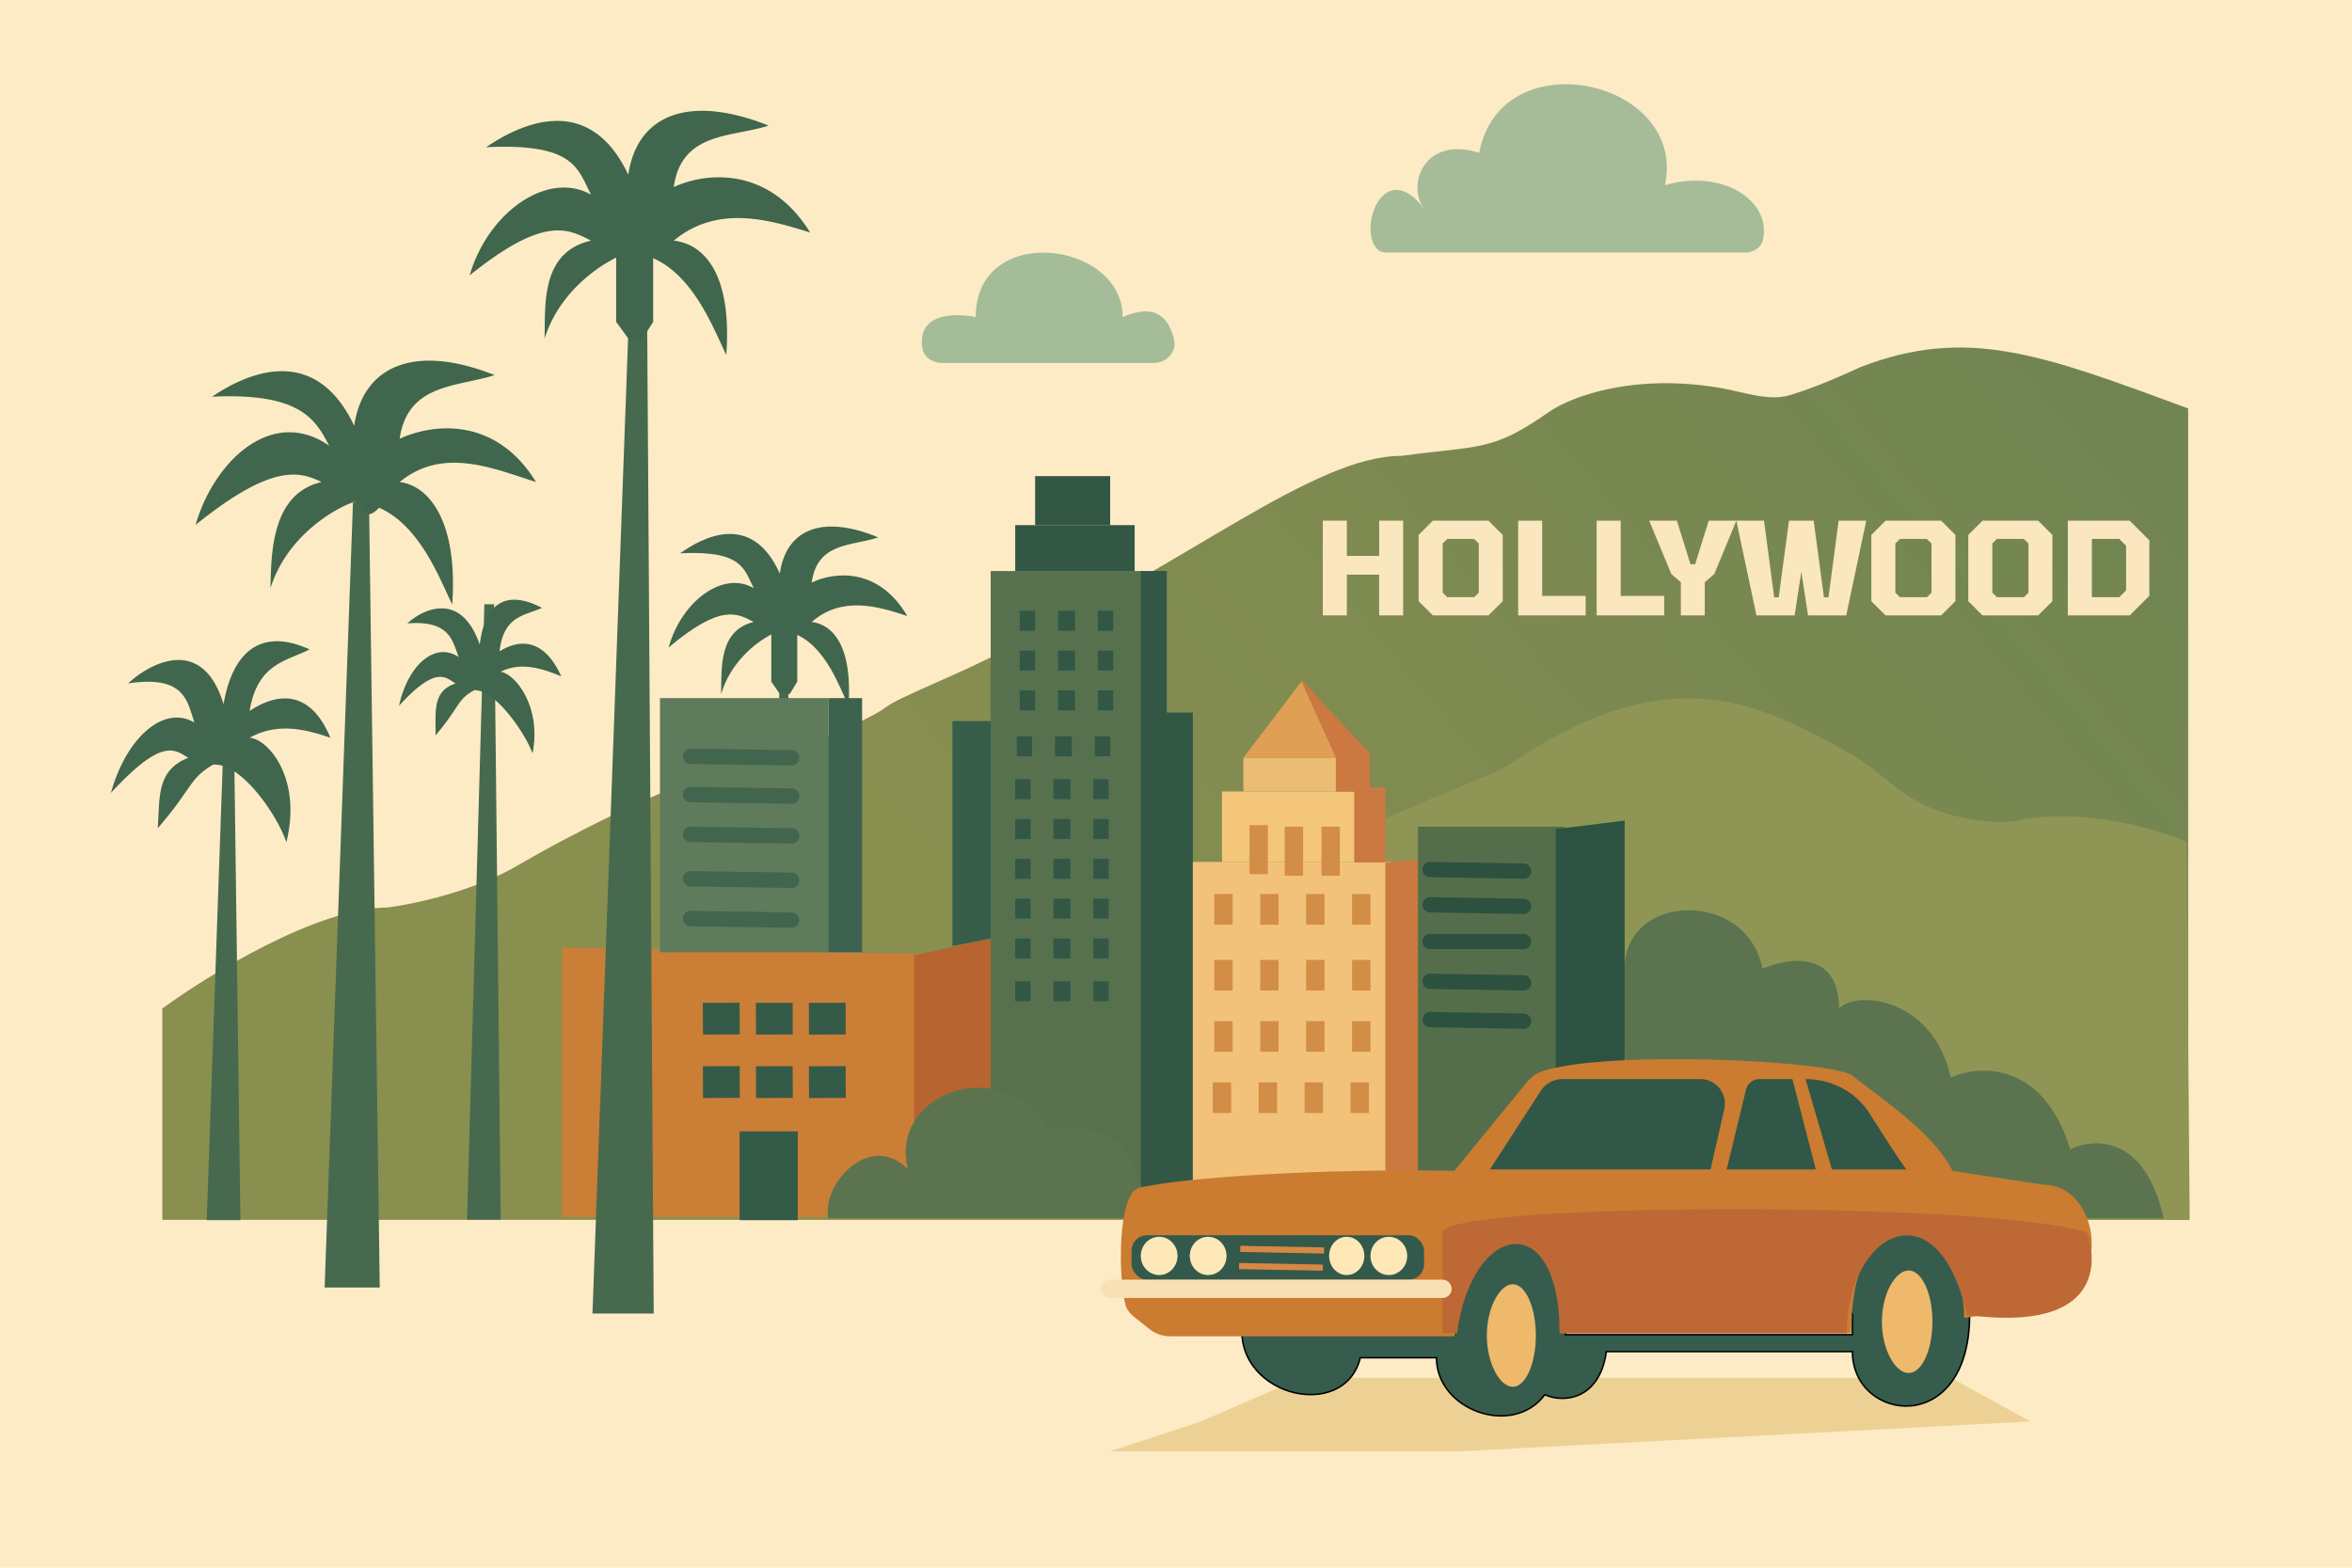 <svg xmlns="http://www.w3.org/2000/svg" width="1536" height="1024" fill="none" viewBox="0 0 1536 1024"><path fill="#FDEBC6" d="M0 0h1536v1024H0z"/><path fill="url(#a)" d="M253 592.78c-45.6 0-117 44-147 66v138h1323v-530c-95-35-144-54-214-27-21.51 9.95-36.66 15.62-47.1 18.58-12.84 3.64-29.39-2.21-42.52-4.6-56.97-10.36-98.53 4.92-113.38 15.02-37.6 26.4-45 22-97 29-57 0-142 72-245 119-27.66 17.17-68.96 32.51-87.47 42.57-1.7.93-3.24 2.09-4.83 3.21-14.28 10.12-54.84 25.16-76.37 32.44q-2.32.76-4.73 1.21c-47.44 8.95-124.5 49.23-157.6 68.57-29.6 17.6-69.67 26-86 28"/><path fill="#E9CA88" fill-opacity=".79" d="m725 948 59.14-19.5L850 900h424.19l51.81 28.5L953.13 948z"/><path fill="#8F9555" d="M1322.37 535.06c40.56-6.8 86.62 6.62 105.63 14.72l2 247H881l-8-247c22.37-11.88 68.77-31.25 97.03-42.62a118 118 0 0 0 20.77-11.04c101.3-66.75 158.45-36.97 218.55-3.21 11.63 6.53 21.44 15.93 32.19 23.85 20.55 15.15 46.83 19.76 63.93 20.18 5.68.14 11.29-.94 16.9-1.88"/><path fill="#476A4E" d="M517 796h-20l12.5-359h5.24z"/><path fill="#CB7E36" d="m367 619 232 4v172H367z"/><path fill="#40664D" d="M509.27 374.66c3.97-28.64 27.4-38.99 64.27-23.64-16.6 5.73-39.86 2.76-43.46 29.52 15.5-7.45 43.96-9.63 62.45 21.85-19.3-6.42-42.67-13.32-62.45 3.87 13.51 1.63 26.8 15.3 24.05 54.91-5.6-11.97-14.65-37.83-33.48-46.47v30.57l-4.82 8h-6.56l-5.56-8V414.4c-10.92 5.75-26.58 18.42-32.77 38.88.32-16.76-1.58-41.53 21.28-47.02-10.37-5.36-20.93-12.56-55.58 16.69 8.46-30.58 35.95-50.5 55.58-38.74-6.14-12.09-6.99-24.9-48.04-22.8 14.45-10.32 46.69-27.7 65.09 13.24"/><path fill="#B76431" d="m647 613-50 11v170l50-3z"/><path fill="#5E7B5B" d="M431 456h110v166H431z"/><path fill="#3D6250" d="M541 456h22v166h-22z"/><path fill="#57704E" d="M647 373h100v421H647z"/><path fill="#375D4B" d="M622 471h25v142l-25 5z"/><path fill="#325745" d="M762 373h-17v418h34V465.44h-17z"/><path fill="#F2C27A" d="M779 563h135v228H779z"/><path fill="#F3C679" d="M798 517h91v46h-91z"/><path fill="#325745" d="M663 343h78v30h-78z"/><path fill="#EBBC74" d="M812 495h63v22h-63z"/><path fill="#325745" d="M676 311h49v32h-49z"/><path fill="#5B744F" d="M541 795.78c-5-21 26.4-57.6 52-32-13-48 59.4-78 93-26 14.92-5.3 61-4.01 61.5 58h315.47l-1.97-63c2-74-5.6-104.8 0-100 0-50 80-52 90 0 16.67-7.33 50-12.4 50 26 11-12 61-7.8 73 45 18.67-8.33 60.4-10.6 78 47 15.33-7.67 49-9.4 61 45h-350.03l.03 1H747.5v-1z"/><path fill="#DF9F55" d="m850 445 23 50h-61z"/><path fill="#CB7940" d="m849 443 45.56 49.1v22.2h10.17v49.05L926 561.5V791h-21.27V563.35H884.4v-46.27h-12.02v-22.21z"/><path fill="#546E4B" d="M926 540h96v251h-96z"/><path fill="#2C5341" d="m1061 536-45 5.55V793h45z"/><path stroke="#42654D" stroke-linecap="round" stroke-width="10" d="m451 494 66 1"/><path stroke="#2D513F" stroke-linecap="round" stroke-width="10" d="m934 568 61 1"/><path stroke="#42654D" stroke-linecap="round" stroke-width="10" d="m451 519 66 1"/><path stroke="#2D513F" stroke-linecap="round" stroke-width="10" d="m934 591 61 1"/><path stroke="#42654D" stroke-linecap="round" stroke-width="10" d="m451 545 66 1"/><path stroke="#2D513F" stroke-linecap="round" stroke-width="10" d="M934 615h61"/><path stroke="#42654D" stroke-linecap="round" stroke-width="10" d="m451 574 66 1m-66 25 66 1"/><path stroke="#2D513F" stroke-linecap="round" stroke-width="10" d="m934 641 61 1m-61 24 61 1"/><path fill="#D28D46" d="M816 539h12v32h-12zm23 1h12v32h-12zm24 0h12v32h-12zm-70 44h12v20h-12zm30 0h12v20h-12zm30 0h12v20h-12zm30 0h12v20h-12zm-90 83h12v20h-12zm30 0h12v20h-12zm30 0h12v20h-12zm30 0h12v20h-12zm-91 40h12v20h-12zm30 0h12v20h-12zm30 0h12v20h-12zm30 0h12v20h-12zm-89-80h12v20h-12zm30 0h12v20h-12zm30 0h12v20h-12zm30 0h12v20h-12z"/><path fill="#A6BC98" d="M1139.24 165H906.09c-2.42 0-4.93-.46-6.6-2.2-13.25-13.73 4.58-60.78 30.51-26.5-11.6-15.34 0-47.97 36.01-36.47 14-74.76 136.03-47.92 121.3 21.13 37.62-11.07 69.96 10.42 63.97 35.87-1.25 5.3-6.6 8.17-12.04 8.17"/><path fill="#A4BC98" d="M753.19 237.12H615.34c-6.13 0-12.01-3.7-12.98-9.76-3.6-22.48 20.65-23.2 34.83-20.24 0-62 96-50 96 0 21.6-9.6 30.5.83 33.58 15.1 1.76 8.09-5.3 14.9-13.58 14.9"/><path fill="#476A4E" d="M426.92 858h-40l25-685h10.47zM248 841h-36l18.52-513H241z"/><path fill="#40664D" d="M410.32 114.17c5.66-38.95 39.09-53.03 91.67-32.14-23.69 7.79-56.85 3.75-61.99 40.14 22.1-10.12 62.71-13.1 89.08 29.73-27.54-8.73-60.87-18.12-89.08 5.27 19.28 2.21 38.22 20.8 34.31 74.7-7.98-16.3-20.9-51.47-47.76-63.21v41.58l-6.88 10.88h-9.35l-7.93-10.88v-42c-15.58 7.82-37.91 25.06-46.74 52.88.46-22.79-2.26-56.5 30.35-63.95-14.8-7.3-29.85-17.09-79.28 22.7 12.07-41.6 51.28-68.7 79.28-52.7-8.76-16.45-9.97-33.87-68.53-31 20.61-14.06 66.6-37.68 92.85 18M322.99 245c-52.58-20.88-86.01-5.8-91.67 33.15-26.25-55.69-72.23-33.06-92.85-19.01 58.56-2.86 67.77 15.56 76.53 32-37.47-26-75.21 10.1-87.28 51.7 49.43-39.78 67.48-35.26 82.28-27.96-32.6 7.46-32.9 46.43-33.35 69.22 8.82-27.82 31.16-45.06 46.74-52.89a69 69 0 0 1 7.93-3.42c5.91.32 5.68 15.06 16.23 3.84 26.86 11.75 39.78 46.92 47.76 63.21 3.9-53.9-15.03-77.75-34.31-79.96 28.2-23.39 61.54-8.74 89.08 0-26.37-42.83-66.97-38.41-89.08-28.29 5.14-36.4 38.3-33.8 61.99-41.59"/><path fill="#476A4E" d="M157 797h-22l11.32-323h6.4z"/><path fill="#40664D" d="M202.17 424.19C169.72 409.4 151.66 426.68 146 460c-13.82-45.74-48.41-26.66-62.3-13.6 37.51-5.68 38.58 12.15 43.3 25.6-20-12-44.67 10-54.56 45.92 33.63-36.45 41.5-28.28 50.56-22.92-21.2 8.13-18.5 26.66-20 46 20-23.08 20.74-30.74 31.1-38.24a48 48 0 0 1 5.23-3.34c3.76-.05 7.13.8 10.16 2.36 16.52 8.47 33.27 35.03 37.51 48.39 10.36-41.7-11.81-67.46-24-68.27 18-9.9 35.68-5.88 52.79 0-14.58-34.83-38.15-27.3-52.79-17.49 5.2-31.12 23.65-32.3 39.17-40.22"/><path fill="#476A4E" d="M327 796.68h-22l11.32-402h6.4z"/><path fill="#40664D" d="M353.95 397.08c-24.94-13.12-37.77-1-40.64 24.05-12.25-35.62-37.4-23.07-47.28-13.93 27.9-2.17 29.43 11.46 33.53 21.98-15.5-10.28-33.08 5.05-39 31.84 23.7-25.83 29.94-19.16 36.96-14.55-15.56 4.97-12.78 19.24-13.1 33.88 14.05-16.43 14.28-22.22 21.74-27.34q2.11-1.43 3.79-2.24a17 17 0 0 1 7.71 2.38c12.74 7.39 26.4 28.58 30.14 39 6.04-31.16-11.66-52.06-20.83-53.37 13.09-6.5 26.51-2.43 39.58 3.03-12.37-27.36-29.73-22.98-40.3-16.35 2.6-23.4 16.4-23.25 27.7-28.38"/><path fill="#365C4D" stroke="#000" d="M888.36 886.87c-10.71 43.43-86.09 24.12-76.52-26.14l137.74-3.02c-9.19-39.6 21.2-45.16 32.04-45.74 27.55-30.57 52.13 8.54 40.65 59.81h187.48v-13.06c-51.65-90.49 95.65-90.49 76.52 0 0 80.42-76.52 70.37-76.52 24.12h-160.69c-4.6 32.17-28.7 33.51-40.18 28.15-21.04 28.15-70.78 10.06-70.78-24.12z"/><path fill="#CB7C31" d="M949.78 764.8c-79.58-1.6-173.76 3.68-205.64 11.01-13.9 2.9-14.13 55.85-9.27 76.03.81 3.37 3.03 6.13 5.74 8.3l9.94 7.92a22 22 0 0 0 13.72 4.8h185.51c13.4-100.05 78.43-70.04 68.87-2h190.34c0-100.05 73.65-78.04 73.65-10.01l51.65-7c47.82-14.01 36.35-80.04 0-80.04l-59.3-9c-12.24-25.61-52.29-51.36-65.04-62.03-12.08-10.1-163.3-17.22-203.74-2.67-3.99 1.44-7.1 4.34-9.78 7.62z"/><path fill="#315748" d="M1117.11 763.85H973l33.15-51.23a17 17 0 0 1 14.27-7.77h90.03a16 16 0 0 1 15.6 19.54zm23.15-52.12-12.65 52.12h58.22l-15.27-59H1149a9 9 0 0 0-8.74 6.88M1245 763.85h-48.67l-17.18-59c16.79 0 32.53 8.06 41.61 22.19 9.02 14.02 18.2 28.8 24.24 36.81"/><rect width="191" height="29" x="739" y="806.85" fill="#33594C" rx="10"/><path fill="#BE6835" d="M942 805.1v65.75h9.57c9.56-72.93 66.96-82.3 66.96 0h187.5c0-65.75 59.31-97.63 78.45-11.95 89.92 11.95 84.82-36.53 78.44-53.8-61.22-20.72-420.92-19.93-420.92 0"/><path stroke="#F9E0B4" stroke-linecap="round" stroke-width="12" d="M942 841.85H725"/><path fill="#EEB96B" d="M1003 872.35c0 18.5-6.74 33.5-15.06 33.5s-16.94-15-16.94-33.5 8.62-33.5 16.94-33.5 15.06 15 15.06 33.5m259-9c0 18.5-6.95 33.5-15.53 33.5s-17.47-15-17.47-33.5 8.89-33.5 17.47-33.5 15.53 15 15.53 33.5"/><ellipse cx="757" cy="820.35" fill="#FEE8B7" rx="12" ry="12.5"/><ellipse cx="907" cy="820.35" fill="#FEE8B7" rx="12" ry="12.5"/><ellipse cx="789" cy="820.35" fill="#FEE8B7" rx="12" ry="12.5"/><ellipse cx="879.5" cy="820.35" fill="#FEE8B7" rx="11.5" ry="12.5"/><path stroke="#D88843" stroke-width="4" d="m809.98 815.75 54.72 1.05m-55.5 10.17 54.7 1.03"/><path stroke="#345B48" stroke-width="24" d="m471 655 .08 20.73m-.04 20.69.08 20.73m34.51-62.14.08 20.73m-.04 20.7.08 20.73m34.48-62.16.07 20.73m-.03 20.7.07 20.73"/><path fill="#345B48" stroke="#345B48" d="M483.5 739.5h37v57h-37z"/><path fill="#FAE6BF" d="M863.88 402v-61.9h15.7v23h21.1v-23h15.7V402h-15.7v-26.63h-21.1V402zm71.87 0-9.32-9.32v-43.26l9.32-9.33h36.3l9.32 9.33v43.26l-9.33 9.32zm9.41-11.93h17.64l2.94-2.94v-32.17l-3.1-2.94h-17.48l-3.02 2.94v32.17zM991.44 402v-61.9h15.71v49.13h28.39V402zm51.27 0v-61.9h15.71v49.13h28.39V402zm54.98 0v-21.67l-6.22-5.38-14.45-34.86h18.06l8.91 28.48h3.02l8.91-28.48h18.06l-14.45 34.86-6.22 5.38V402zm49.37 0-13.11-61.9h18.06l6.64 50.06h2.94l6.72-50.07h16.13l6.72 50.07h2.94l6.63-50.07h18.06l-13.1 61.91h-24.95l-4.37-28.56-4.36 28.56zm84.34 0-9.33-9.32v-43.26l9.33-9.33h36.28l9.33 9.33v43.26l-9.33 9.32zm9.4-11.93h17.64l2.94-2.94v-32.17l-3.1-2.94h-17.48l-3.02 2.94v32.17zm53.92 11.93-9.32-9.32v-43.26l9.32-9.33h36.29l9.33 9.33v43.26l-9.33 9.32zm9.41-11.93h17.64l2.94-2.94v-32.17l-3.11-2.94h-17.47l-3.02 2.94v32.17zm46.28 11.93v-61.9h40.4l12.85 12.84v36.2L1390.81 402zm15.71-11.93h17.89l4.45-4.45v-29.15l-4.45-4.45h-17.89z"/><path fill="#325745" d="M666 399h10v13h-10zm0 26h10v13h-10zm0 26h10v13h-10zm-2 30h10v13h-10zm-1 28h10v13h-10zm0 26h10v13h-10zm0 26h10v13h-10zm0 26h10v13h-10zm0 26h10v13h-10zm0 28h10v13h-10zm28-242h11v13h-11zm0 26h11v13h-11zm0 26h11v13h-11zm-2 30h11v13h-11zm-1 28h11v13h-11zm0 26h11v13h-11zm0 26h11v13h-11zm0 26h11v13h-11zm0 26h11v13h-11zm0 28h11v13h-11zm29-242h10v13h-10zm0 26h10v13h-10zm0 26h10v13h-10zm-2 30h10v13h-10zm-1 28h10v13h-10zm0 26h10v13h-10zm0 26h10v13h-10zm0 26h10v13h-10zm0 26h10v13h-10zm0 28h10v13h-10z"/><defs><linearGradient id="a" x1="1378" x2="767.5" y1="285" y2="796.78" gradientUnits="userSpaceOnUse"><stop stop-color="#718552"/><stop offset="1" stop-color="#898F4F"/></linearGradient></defs></svg>